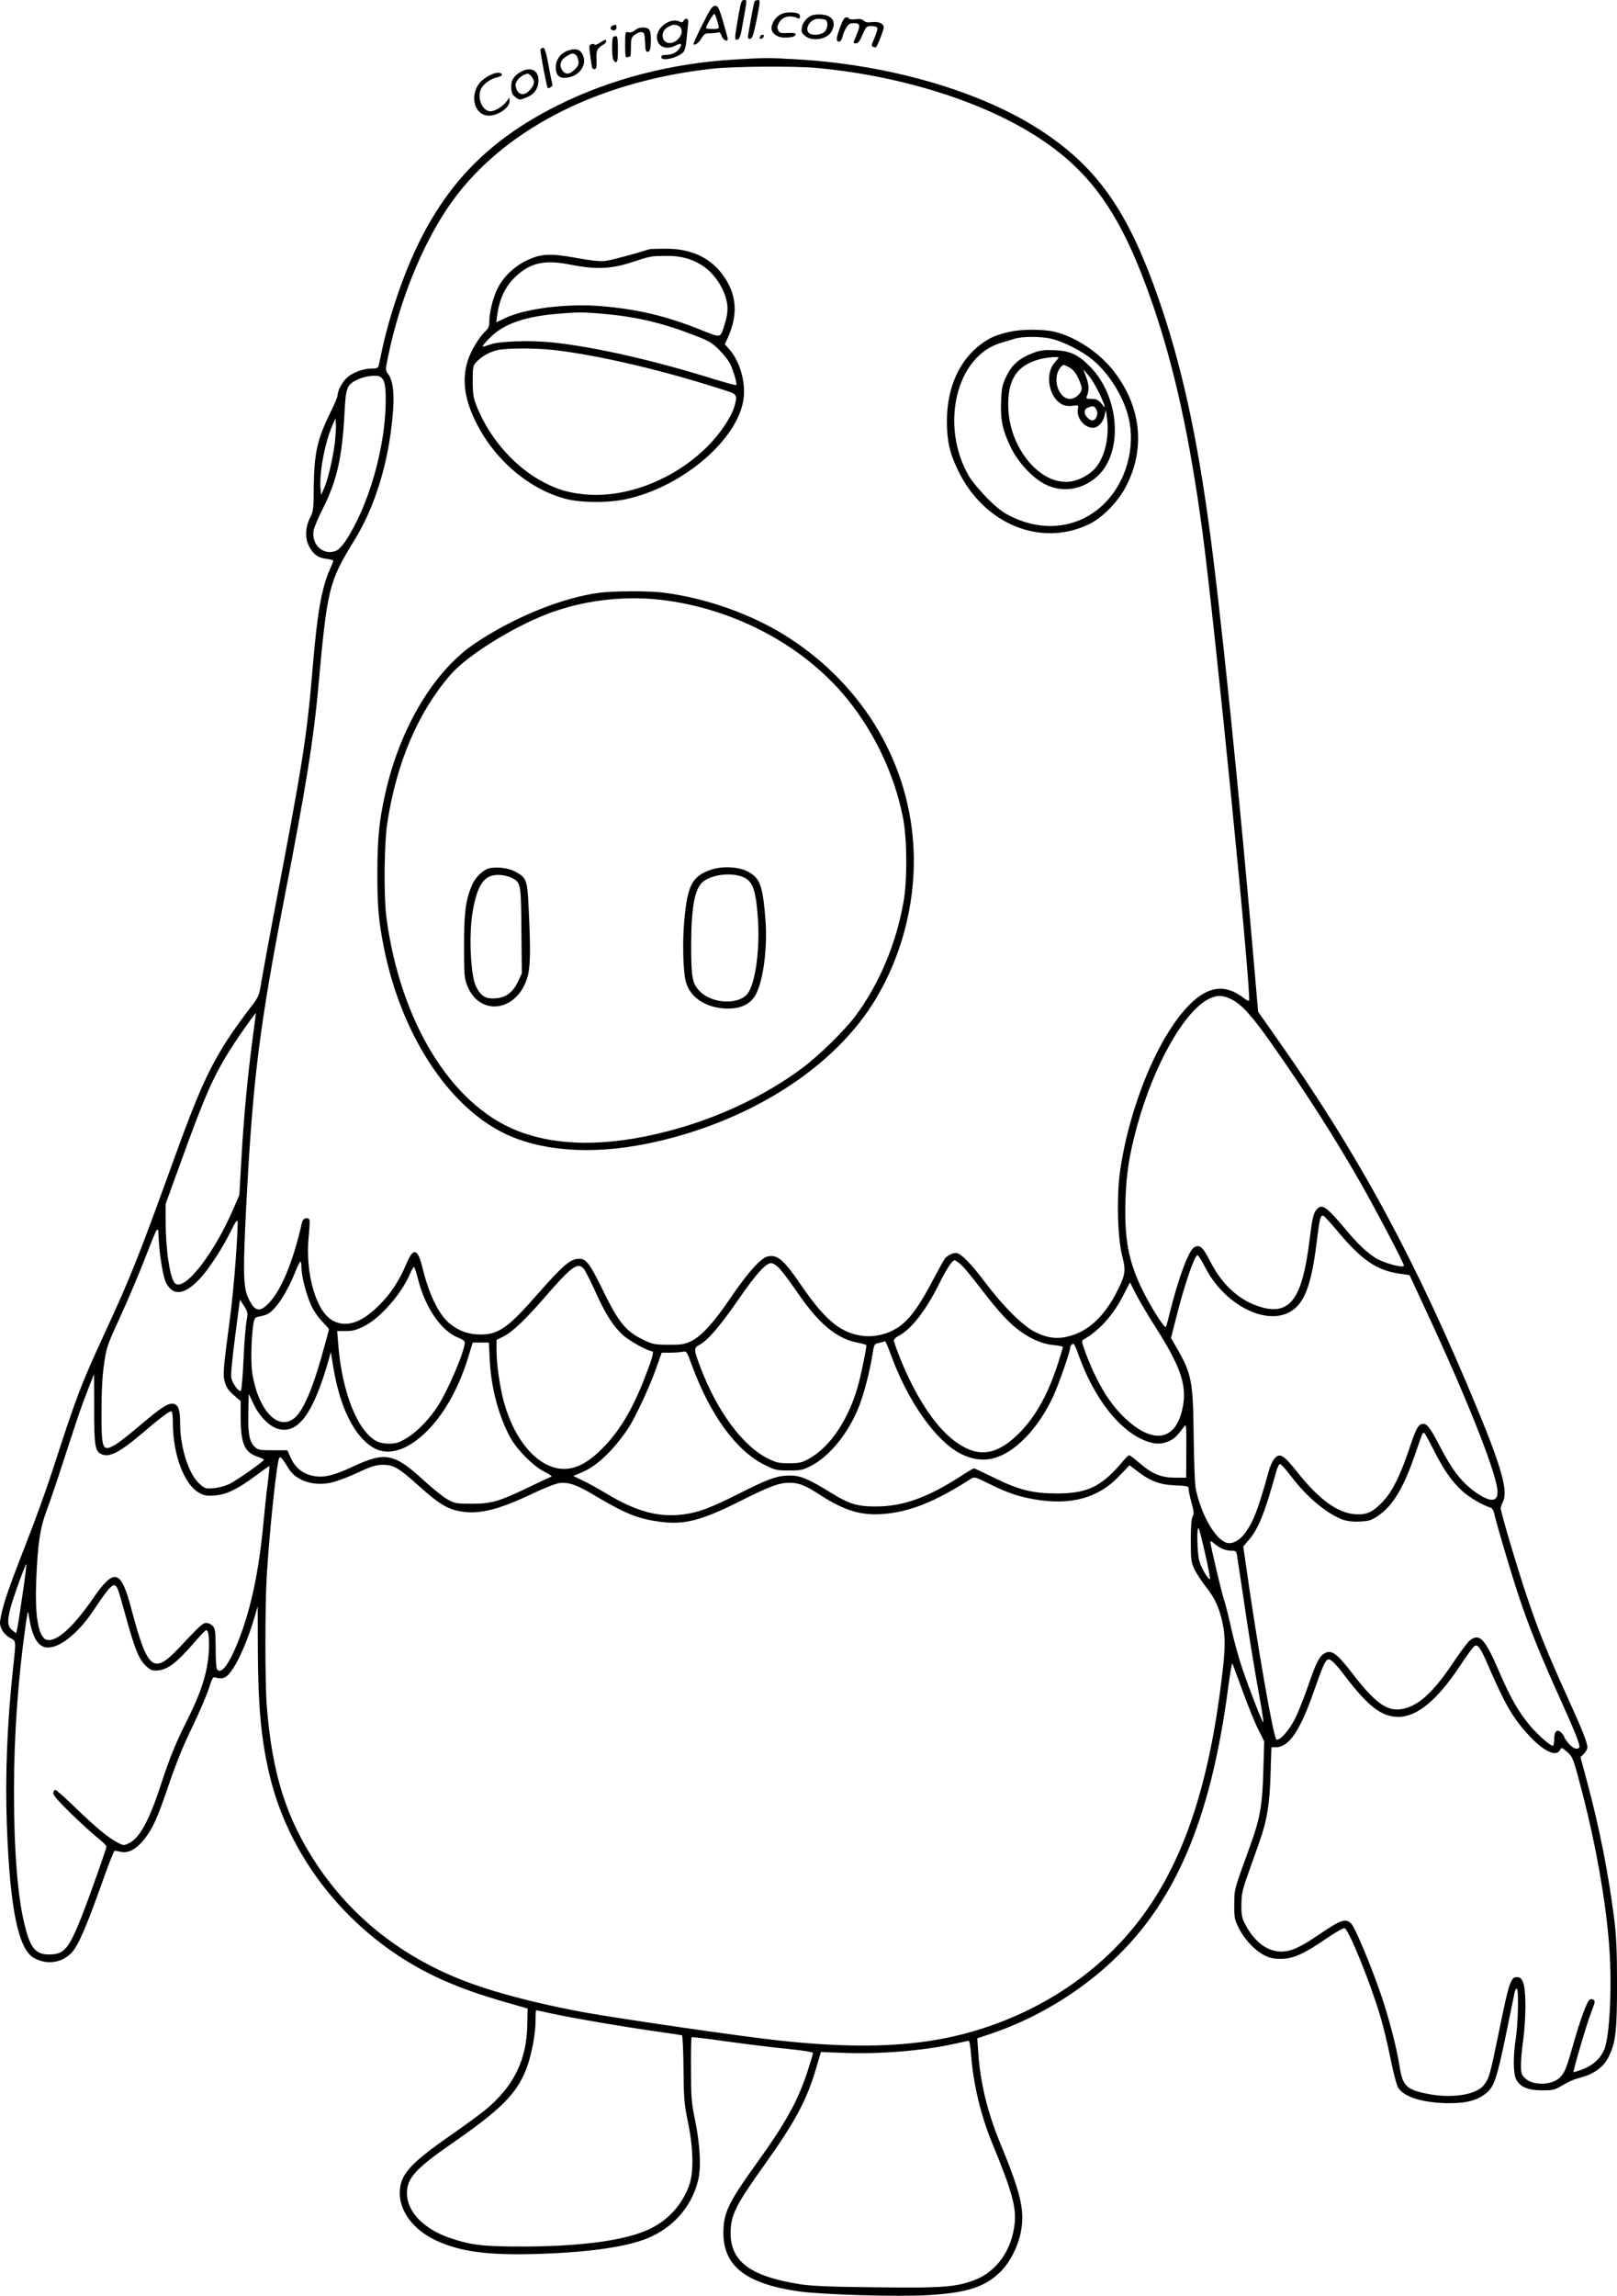 <?xml version="1.0" encoding="UTF-8"?>
<svg xmlns="http://www.w3.org/2000/svg" version="1.0" viewBox="0 0 1119.142 1588.58" preserveAspectRatio="xMidYMid meet">
  <g transform="translate(-491.34,1923.014) scale(0.1,-0.1)" fill="#000000" stroke="none">
    <path d="M10027 19138 c-31 -181 -32 -187 -10 -182 17 5 23 25 41 132 27 152 26 142 4 142 -16 0 -21 -15 -35 -92z M10135 19218 c-7 -20 -45 -227 -45 -244 0 -9 7 -14 17 -12 13 2 23 32 44 136 25 127 25 132 7 132 -10 0 -21 -6 -23 -12z M9774 19059 c-36 -72 -63 -133 -61 -135 10 -10 38 10 56 42 18 30 25 34 60 34 22 0 46 3 54 6 10 3 18 -5 25 -25 10 -29 42 -44 42 -20 0 7 -15 61 -32 120 -29 96 -36 109 -55 109 -19 0 -34 -21 -89 -131z m104 25 c16 -56 18 -54 -33 -54 -25 0 -45 2 -45 5 0 18 53 106 59 99 4 -5 13 -28 19 -50z M10331 19137 c-37 -13 -67 -47 -77 -89 -9 -42 32 -78 90 -78 52 0 76 8 76 24 0 7 -18 10 -54 8 -47 -3 -56 -1 -66 17 -8 16 -8 28 2 48 22 47 75 62 131 38 12 -5 17 -3 17 8 0 9 -3 18 -8 21 -20 12 -81 14 -111 3z M10501 19104 c-19 -16 -33 -39 -37 -61 -6 -32 -3 -40 20 -60 50 -43 155 -26 185 30 37 69 2 117 -84 117 -43 0 -60 -5 -84 -26z m123 -10 c23 -9 20 -60 -4 -84 -23 -23 -88 -28 -108 -8 -32 32 10 98 63 98 18 0 40 -3 49 -6z M10725 19034 c-19 -52 -24 -79 -17 -86 15 -15 29 -2 37 30 3 15 14 42 25 60 16 26 26 32 55 32 42 0 45 -15 15 -85 -24 -57 -24 -55 -1 -55 13 0 26 17 44 60 25 57 28 60 62 60 20 0 38 -6 41 -13 2 -7 -7 -38 -20 -69 -22 -49 -23 -57 -9 -62 9 -4 17 -5 19 -3 11 10 54 121 54 137 0 27 -36 43 -83 37 -28 -4 -44 -1 -55 10 -11 11 -28 14 -59 10 -24 -2 -43 -1 -43 4 0 5 -8 9 -19 9 -14 0 -25 -18 -46 -76z M9644 19086 c-5 -12 -11 -13 -30 -4 -59 27 -154 -39 -154 -108 0 -66 63 -94 131 -58 38 19 47 12 25 -21 -19 -29 -53 -45 -97 -45 -19 0 -29 -5 -29 -15 0 -36 136 1 159 43 6 11 13 46 16 78 3 33 8 78 10 102 4 33 1 42 -11 42 -8 0 -17 -6 -20 -14z m-33 -36 c44 -24 12 -101 -47 -116 -69 -17 -91 76 -26 110 33 18 47 19 73 6z M9153 19053 c-21 -8 -15 -33 7 -33 13 0 20 7 20 20 0 20 -5 23 -27 13z M9308 19021 c-15 -13 -33 -18 -46 -14 -21 5 -22 3 -22 -87 0 -80 2 -91 16 -86 9 3 18 6 20 6 2 0 4 29 4 64 0 58 3 67 27 86 15 11 36 20 47 18 19 -3 21 -11 24 -71 2 -58 6 -68 20 -65 13 3 18 16 20 65 2 35 -2 72 -8 83 -14 26 -69 27 -102 1z M10175 18979 c-4 -6 -5 -13 -2 -16 7 -7 27 6 27 18 0 12 -17 12 -25 -2z M9157 18973 c-9 -8 -9 -120 -1 -150 4 -13 13 -23 20 -23 11 0 14 20 14 90 0 68 -3 90 -13 90 -8 0 -17 -3 -20 -7z M9068 18936 c-20 -13 -38 -20 -40 -15 -2 6 -11 7 -21 3 -15 -5 -17 -14 -13 -43 3 -20 8 -58 11 -84 5 -38 10 -48 23 -45 14 3 16 13 14 65 -4 64 4 80 53 108 10 6 16 17 14 24 -3 9 -15 5 -41 -13z M8654 18887 c-4 -11 43 -257 50 -265 8 -7 37 12 33 22 -2 6 -15 66 -27 134 -16 87 -27 122 -37 122 -7 0 -16 -6 -19 -13z M8834 18876 c-46 -21 -74 -62 -74 -111 0 -57 25 -80 79 -72 100 13 151 113 93 180 -18 20 -55 21 -98 3z m63 -24 c7 -4 16 -22 19 -40 5 -26 1 -36 -24 -62 -37 -37 -66 -38 -88 -5 -22 34 -11 71 29 95 35 22 46 24 64 12z M10010 18819 c-442 -24 -872 -135 -1239 -319 -599 -300 -928 -714 -1151 -1450 -21 -69 -47 -170 -59 -225 -12 -55 -23 -110 -26 -122 -5 -20 -12 -23 -49 -23 -54 0 -119 -22 -164 -57 -34 -26 -71 -92 -72 -127 0 -11 -22 -65 -50 -120 -91 -186 -112 -281 -115 -511 -1 -156 -3 -174 -24 -214 -35 -67 -38 -145 -9 -200 29 -57 64 -82 122 -88 25 -3 46 -9 46 -13 0 -4 -11 -33 -25 -63 -55 -126 -85 -295 -115 -647 -43 -515 -67 -666 -279 -1775 -32 -170 -67 -359 -77 -419 -17 -108 -18 -110 -79 -190 -241 -317 -319 -471 -520 -1026 -251 -693 -301 -821 -483 -1216 -168 -364 -197 -439 -367 -964 -42 -129 -125 -359 -185 -510 -115 -294 -152 -401 -170 -493 -10 -50 -9 -62 7 -94 11 -22 33 -44 55 -56 44 -22 43 -15 23 -199 -42 -384 -57 -760 -44 -1101 21 -572 79 -854 187 -915 88 -49 188 -36 257 32 48 48 105 178 221 506 40 113 76 205 81 204 4 0 24 -4 44 -8 50 -11 108 20 160 86 61 78 92 146 173 386 51 148 101 272 160 391 46 96 97 214 113 262 25 79 30 88 48 82 40 -14 70 -5 97 28 55 65 127 228 176 399 l19 65 1 -285 c1 -410 23 -639 82 -887 148 -616 605 -1153 1205 -1417 131 -57 247 -98 430 -151 l150 -43 -2 -109 c-4 -247 -93 -429 -290 -592 -39 -32 -151 -114 -249 -182 -277 -193 -343 -268 -344 -394 0 -127 95 -253 245 -325 163 -78 353 -105 675 -97 358 9 629 45 784 105 186 73 318 222 362 409 21 91 13 237 -22 413 -25 122 -28 156 -28 352 -1 119 1 219 4 221 3 3 113 -10 245 -29 132 -18 320 -42 418 -51 116 -12 177 -22 177 -29 0 -7 -18 -67 -40 -134 -68 -204 -150 -351 -353 -633 -193 -269 -227 -340 -227 -477 0 -231 156 -352 520 -405 162 -23 690 -39 900 -26 269 16 393 57 500 164 68 68 126 187 142 290 22 143 -7 260 -146 597 -90 219 -139 422 -152 630 l-7 96 99 33 c290 99 568 261 797 466 465 414 718 995 841 1930 13 99 26 173 29 165 3 -8 36 -96 72 -195 36 -99 84 -217 107 -262 l41 -82 -6 -203 c-6 -233 -23 -332 -88 -511 -118 -325 -112 -305 -113 -412 -1 -94 1 -105 31 -166 39 -79 114 -158 180 -190 36 -18 64 -24 113 -23 83 0 154 32 310 138 62 43 120 76 129 74 27 -5 172 -359 246 -604 20 -66 52 -197 71 -293 20 -100 43 -188 54 -206 41 -67 174 -107 355 -108 124 0 200 22 260 74 50 44 70 104 131 400 31 151 59 284 61 297 3 12 9 22 14 22 14 0 10 -236 -6 -340 -20 -129 -19 -243 1 -286 26 -54 81 -78 179 -78 66 -1 87 3 120 22 78 45 91 50 150 67 97 27 158 73 194 147 47 97 56 177 56 503 0 218 -5 326 -18 435 -40 322 -105 649 -191 968 l-44 163 24 24 c13 13 24 33 24 43 0 33 -35 121 -133 337 -144 318 -202 460 -278 685 -66 191 -189 606 -189 634 0 7 7 28 16 46 35 69 -9 232 -169 620 -430 1043 -829 1782 -1407 2600 l-119 169 -21 243 c-104 1224 -244 2595 -326 3173 -93 668 -209 1162 -380 1624 -197 532 -407 818 -779 1060 -418 272 -1051 455 -1695 491 -192 11 -201 11 -410 -1z m555 -59 c588 -54 1164 -236 1546 -489 368 -243 572 -543 780 -1146 151 -440 256 -919 344 -1570 86 -640 343 -3230 323 -3250 -3 -3 -20 7 -39 21 -127 97 -243 82 -373 -48 -215 -216 -416 -700 -481 -1155 -24 -170 -17 -460 15 -583 26 -103 23 -127 -29 -233 -85 -173 -192 -279 -324 -319 -88 -26 -157 -20 -247 24 -84 40 -222 177 -347 343 -99 132 -171 205 -203 205 -26 0 -61 -18 -77 -39 -7 -9 -45 -77 -84 -151 -85 -161 -142 -244 -206 -299 -81 -70 -199 -101 -303 -81 -139 26 -244 117 -399 343 -124 182 -168 220 -238 202 -45 -11 -141 -119 -253 -285 -118 -174 -201 -265 -275 -301 -44 -21 -64 -24 -155 -24 -98 1 -110 3 -175 35 -119 57 -170 119 -275 334 -90 186 -119 226 -166 226 -63 0 -110 -40 -301 -257 -192 -219 -260 -267 -383 -267 -82 -1 -154 25 -217 78 -73 61 -140 199 -183 374 -35 146 -65 155 -115 35 -48 -114 -106 -203 -185 -282 -121 -122 -226 -159 -320 -111 -119 61 -196 329 -170 588 6 56 8 107 5 112 -13 21 -45 10 -51 -17 -61 -270 -143 -470 -230 -560 -65 -68 -101 -58 -145 42 -33 73 -34 195 -10 660 46 864 90 1213 270 2140 140 719 194 1056 226 1405 64 705 73 741 250 1030 144 233 237 536 266 865 14 147 3 241 -31 287 -20 27 -20 27 0 124 78 379 232 761 415 1031 354 521 1018 869 1830 958 146 16 569 19 720 5z m-3019 -2138 c30 -19 38 -59 37 -172 -3 -323 -120 -725 -279 -965 -19 -29 -46 -57 -60 -64 -88 -40 -177 36 -160 138 3 20 32 90 66 156 96 192 132 353 148 661 9 176 16 193 95 230 51 23 130 32 153 16z m-316 -462 c-14 -109 -49 -257 -76 -315 l-18 -40 -4 40 c-10 109 28 316 81 440 l22 50 3 -40 c2 -22 -2 -83 -8 -135z m6205 -3844 c71 -34 145 -116 285 -316 242 -345 434 -647 610 -955 111 -196 300 -555 300 -572 0 -21 -140 17 -197 53 -65 42 -120 94 -209 200 -132 157 -160 177 -198 135 -22 -24 -31 -62 -51 -226 -49 -390 -133 -505 -329 -451 -148 42 -270 149 -354 313 -54 106 -74 123 -113 103 -38 -21 -108 -208 -169 -452 -11 -46 -23 -90 -26 -98 -7 -20 -99 124 -164 255 -95 192 -126 353 -117 620 6 188 26 314 81 516 116 421 326 793 496 877 57 28 93 28 155 -2z m-6772 -263 c-35 -262 -62 -544 -78 -830 l-15 -262 -36 -83 c-135 -318 -341 -584 -408 -529 -35 29 -66 228 -66 428 l0 123 106 292 c169 468 230 604 355 798 54 84 158 230 163 230 1 0 -8 -75 -21 -167z m7509 -1344 c163 -195 267 -267 420 -291 l77 -11 116 -250 c273 -586 475 -1092 492 -1234 10 -92 -50 -94 -167 -7 -87 66 -148 146 -231 306 -71 137 -93 164 -127 154 -26 -9 -40 -36 -88 -180 -61 -179 -113 -283 -175 -351 -71 -77 -115 -98 -194 -93 -122 8 -250 100 -399 287 -100 126 -125 141 -163 97 -12 -15 -30 -52 -38 -84 -74 -267 -105 -348 -165 -431 -36 -49 -87 -77 -124 -67 -80 20 -180 195 -217 376 -6 30 -12 189 -14 355 -4 392 -13 438 -123 628 l-34 59 31 122 c58 233 126 435 151 451 5 3 30 -36 56 -87 130 -254 418 -404 588 -304 97 56 145 183 181 471 22 178 27 199 48 192 7 -2 51 -50 99 -108z m-7627 -192 c-9 -128 -27 -315 -41 -417 -47 -355 -49 -382 -34 -434 10 -36 25 -58 61 -89 l48 -42 0 -112 c0 -177 26 -240 110 -270 28 -10 51 -20 51 -23 0 -12 -190 -145 -240 -169 -30 -14 -80 -27 -111 -29 -53 -4 -59 -2 -96 32 -74 66 -133 252 -133 418 0 93 -11 125 -44 134 -36 9 -87 -24 -235 -150 -68 -58 -143 -117 -167 -131 -92 -54 -99 -38 -98 230 0 145 6 247 18 329 16 113 22 129 107 315 50 108 124 282 165 386 111 282 100 267 107 142 7 -109 31 -246 49 -282 51 -99 135 -86 247 41 60 68 148 205 201 313 36 73 46 85 48 65 2 -14 -4 -130 -13 -257z m5019 -37 c19 -17 69 -77 112 -133 127 -166 201 -251 268 -305 85 -69 176 -111 259 -119 37 -3 67 -10 67 -14 0 -5 -18 -62 -39 -128 -72 -218 -163 -374 -284 -487 -148 -139 -275 -149 -427 -35 -136 102 -273 311 -380 581 -22 55 -40 107 -40 115 0 8 14 22 32 31 88 45 189 175 283 364 49 99 89 160 105 160 5 0 25 -14 44 -30z m-4564 -23 c0 -59 34 -188 69 -264 16 -34 50 -83 75 -108 25 -25 46 -49 46 -54 0 -4 -25 -95 -55 -202 -63 -220 -124 -358 -180 -408 -114 -100 -255 48 -296 310 -11 73 -6 257 9 344 7 36 11 40 42 46 19 3 44 10 56 17 57 31 135 149 190 289 16 40 32 73 37 73 4 0 7 -20 7 -43z m3309 -5 c20 -21 74 -94 121 -162 150 -220 272 -322 421 -351 32 -6 59 -14 59 -18 0 -20 -32 -179 -50 -249 -63 -249 -196 -453 -350 -537 -48 -26 -65 -30 -135 -30 -71 0 -88 4 -147 33 -171 84 -349 323 -463 621 -52 136 -52 143 -10 166 57 30 141 128 269 313 122 177 190 252 227 252 13 0 38 -17 58 -38z m-2500 -82 c49 -190 161 -352 274 -395 31 -12 47 -24 47 -35 0 -60 -122 -345 -191 -446 -78 -116 -174 -204 -262 -242 -40 -17 -113 -15 -153 4 -134 64 -245 342 -270 677 l-7 87 60 0 c47 0 73 7 124 32 115 57 263 227 321 366 12 29 25 49 28 45 4 -5 17 -46 29 -93z m1144 82 c9 -10 45 -81 80 -157 72 -161 126 -244 194 -305 45 -40 172 -110 200 -110 16 0 -3 -62 -62 -211 -90 -223 -182 -368 -307 -485 -88 -82 -162 -118 -242 -118 -173 1 -340 188 -416 466 -27 100 -50 258 -50 350 l0 77 46 22 c64 33 147 111 284 268 189 218 231 249 273 203z m3956 -402 c172 -270 217 -398 193 -543 -42 -244 -199 -280 -400 -92 -109 101 -195 244 -273 448 -28 76 -31 90 -18 97 109 61 206 169 276 305 l47 92 41 -81 c23 -45 83 -146 134 -226z m-6289 42 c-6 -32 -16 -151 -21 -267 -5 -115 -14 -214 -18 -218 -13 -13 -59 50 -67 89 -4 22 7 136 27 288 l33 253 29 -44 c26 -43 27 -47 17 -101z m4459 -235 c117 -325 315 -603 487 -688 129 -64 248 -48 371 47 103 80 196 203 265 350 38 82 118 311 118 338 0 7 6 19 14 25 11 9 18 -3 41 -66 109 -310 293 -544 479 -607 61 -21 101 -20 152 3 37 17 51 31 102 99 16 22 17 14 16 -165 l-1 -188 -80 0 c-95 1 -158 27 -247 105 -31 27 -61 50 -67 50 -5 0 -19 -12 -32 -27 -155 -188 -250 -236 -467 -237 -168 0 -266 24 -439 110 -72 35 -133 64 -137 64 -4 0 -48 -26 -98 -59 -223 -143 -392 -204 -576 -205 -128 -1 -188 16 -304 88 -167 103 -221 126 -295 126 -88 0 -146 -21 -351 -124 -198 -100 -283 -132 -387 -145 -173 -22 -326 20 -534 145 -58 35 -133 76 -167 92 l-61 29 55 23 c106 43 220 151 323 303 48 71 153 295 196 420 l38 107 57 0 c32 0 71 3 87 6 29 6 29 5 67 -98 126 -341 306 -588 501 -684 74 -37 84 -39 170 -39 82 0 95 3 155 34 128 66 260 231 330 413 35 90 73 239 91 351 11 71 14 78 38 83 14 3 31 7 36 9 6 2 12 4 15 4 3 0 20 -41 39 -92z m-2776 -39 c10 -195 63 -391 144 -538 48 -86 161 -198 237 -235 33 -16 53 -31 45 -33 -8 -3 -74 -33 -148 -69 -214 -103 -265 -118 -401 -118 -109 0 -118 2 -168 29 -29 16 -99 72 -155 123 -216 199 -274 211 -503 104 -138 -64 -205 -79 -280 -62 -69 16 -120 58 -149 126 l-23 50 -100 0 c-91 0 -103 2 -125 23 -38 35 -48 92 -45 237 l3 130 32 -67 c42 -90 113 -161 175 -176 138 -35 243 113 349 488 l12 45 18 -110 c46 -276 146 -476 276 -552 104 -61 238 -19 373 116 120 120 220 300 285 513 l30 98 56 0 56 0 6 -122z m-2738 -335 c0 -249 6 -292 46 -313 53 -29 123 5 273 131 143 122 207 170 217 163 5 -3 9 -40 9 -82 0 -216 78 -424 181 -481 35 -20 51 -23 108 -19 82 6 164 46 291 142 47 35 86 63 88 61 2 -1 -4 -56 -12 -121 -9 -66 -22 -191 -30 -279 -32 -341 -91 -611 -182 -832 -61 -149 -114 -214 -140 -171 -4 6 -8 71 -8 144 -1 115 -3 135 -20 153 -11 12 -30 21 -44 21 -25 0 -42 -15 -191 -174 -175 -185 -216 -152 -326 262 -75 286 -119 298 -271 77 -135 -195 -250 -298 -316 -282 -58 15 -84 160 -74 407 10 258 27 368 73 490 22 58 75 214 117 345 43 132 91 278 107 325 25 73 101 270 103 270 1 0 1 -107 1 -237z m9271 -286 c69 -138 126 -219 201 -287 50 -44 137 -95 195 -113 9 -3 19 -21 23 -39 16 -74 117 -414 170 -573 70 -211 150 -409 293 -725 108 -240 136 -313 124 -324 -14 -15 -43 -3 -71 29 -17 20 -31 40 -31 45 0 6 -9 19 -21 31 -29 29 -49 10 -49 -47 0 -24 -4 -44 -9 -44 -19 0 -104 75 -158 139 -82 98 -135 191 -219 386 -94 218 -132 256 -198 204 -15 -12 -68 -83 -118 -158 -142 -213 -252 -308 -369 -319 -94 -9 -176 54 -326 249 -111 145 -149 170 -201 133 -31 -21 -56 -75 -108 -228 -25 -72 -63 -167 -84 -211 -40 -83 -108 -162 -132 -152 -20 7 -133 654 -213 1219 l-17 117 37 43 c68 80 111 185 190 471 8 31 21 57 28 57 7 0 41 -39 77 -86 110 -146 251 -262 362 -301 28 -9 69 -14 114 -11 64 3 78 7 129 42 98 68 173 192 249 413 57 164 56 164 67 157 5 -3 34 -56 65 -117z m-7924 -130 c54 -87 181 -125 306 -93 35 9 113 39 174 67 89 42 122 52 167 53 78 1 111 -18 257 -149 135 -122 197 -159 291 -174 125 -20 259 13 486 121 86 41 167 73 193 76 66 7 123 -13 252 -91 207 -123 294 -157 445 -177 166 -22 283 8 547 140 213 107 275 130 348 130 66 0 110 -18 214 -86 166 -107 281 -142 433 -130 184 14 358 83 606 242 26 17 29 16 130 -34 126 -62 199 -87 314 -107 250 -43 440 9 584 161 l72 75 53 -40 c90 -70 158 -95 264 -99 87 -4 92 -5 92 -26 0 -12 9 -54 20 -94 17 -60 18 -77 8 -95 -9 -15 -13 -70 -13 -167 0 -136 2 -148 26 -200 15 -30 51 -85 80 -122 60 -74 92 -145 114 -250 19 -88 19 -170 0 -333 -105 -919 -336 -1508 -756 -1927 -339 -337 -803 -564 -1297 -634 -288 -40 -607 -38 -1020 7 -253 27 -1105 151 -1342 194 -345 63 -655 146 -866 231 -417 168 -752 437 -989 794 -211 319 -308 626 -345 1094 -13 166 -13 693 0 906 19 316 69 784 86 811 8 14 21 -1 66 -74z m6343 -590 c21 -92 35 -170 33 -173 -10 -10 -62 79 -75 128 -14 58 -18 238 -4 223 5 -6 25 -86 46 -178z m112 39 c18 -9 48 -16 67 -16 32 0 36 -3 41 -32 3 -18 21 -141 41 -273 38 -263 81 -524 120 -738 14 -77 23 -141 21 -144 -6 -6 -91 212 -146 373 -23 67 -57 191 -76 275 -18 85 -41 174 -50 199 -15 43 -95 380 -95 403 0 6 10 1 23 -10 12 -11 36 -28 54 -37z m-8298 -322 c-17 -115 -33 -222 -37 -237 l-7 -29 -27 22 c-33 26 -36 61 -12 154 18 71 105 309 110 303 2 -2 -10 -98 -27 -213z m659 41 c6 -13 29 -91 51 -172 68 -249 98 -322 153 -368 27 -23 39 -27 79 -23 64 7 126 54 234 178 47 55 90 100 94 100 15 0 21 -30 21 -103 -1 -156 -43 -304 -145 -507 -86 -171 -127 -272 -190 -465 -79 -242 -146 -364 -219 -399 -36 -17 -38 -17 -78 4 -67 35 -150 104 -289 238 -72 70 -136 127 -142 127 -7 0 -13 -9 -15 -21 -2 -15 31 -53 125 -145 70 -68 154 -144 186 -169 31 -25 57 -50 57 -57 0 -16 -113 -335 -171 -483 -90 -227 -122 -264 -226 -264 -92 0 -129 43 -167 196 -50 195 -76 517 -76 938 0 376 28 769 79 1132 17 119 18 122 25 73 22 -147 64 -215 132 -215 86 0 211 102 314 256 123 184 144 202 168 149z m9482 -522 c120 -277 172 -368 282 -488 103 -112 191 -155 218 -105 11 20 12 20 48 -11 42 -37 44 -42 113 -308 88 -343 154 -715 178 -1014 22 -256 9 -596 -25 -717 -21 -72 -78 -129 -158 -159 -32 -12 -60 -20 -62 -19 -5 6 93 340 120 407 14 36 26 70 26 77 0 17 -15 25 -33 18 -18 -6 -71 -151 -116 -314 -43 -152 -57 -190 -89 -223 -54 -57 -189 -61 -244 -7 -25 25 -28 36 -28 92 0 36 7 114 16 174 8 60 15 163 15 229 0 140 -14 198 -49 203 -52 8 -61 -16 -137 -390 -60 -290 -65 -308 -101 -355 -53 -70 -229 -96 -402 -59 -135 28 -162 56 -182 188 -19 126 -76 344 -132 506 -67 194 -175 452 -201 480 -39 41 -72 30 -227 -76 -128 -87 -190 -115 -259 -116 -96 0 -185 67 -248 186 -24 46 -28 64 -28 138 1 75 6 100 49 220 26 74 61 172 77 218 52 148 70 259 76 465 l6 187 30 0 c92 0 170 115 267 396 54 154 73 198 90 209 19 12 48 -15 126 -117 157 -206 251 -278 365 -278 129 0 269 115 423 347 48 73 95 137 104 143 24 14 41 -10 92 -127z m-6468 -2418 c145 -31 472 -87 703 -120 99 -14 184 -27 188 -28 5 -1 10 -106 11 -232 2 -210 5 -242 31 -370 38 -184 41 -349 7 -440 -49 -131 -141 -234 -267 -296 -162 -80 -467 -123 -880 -124 -276 0 -357 9 -498 56 -188 62 -306 182 -307 312 0 105 58 170 315 348 350 242 457 353 521 541 31 93 54 221 54 309 0 38 2 69 4 69 3 0 56 -11 118 -25z m2892 -277 c14 -203 67 -425 147 -619 135 -327 167 -441 155 -554 -19 -182 -121 -329 -271 -389 -129 -51 -222 -59 -688 -53 -316 3 -448 9 -525 21 -341 53 -482 156 -482 353 0 125 34 193 234 473 211 295 294 449 359 672 l32 109 160 -6 c248 -10 558 16 770 64 44 10 85 19 91 20 7 1 13 -33 18 -91z M9405 17505 c-82 -27 -262 -76 -300 -80 -35 -5 -96 1 -200 20 -188 34 -250 30 -350 -19 -85 -42 -157 -111 -197 -190 -32 -63 -58 -166 -58 -232 0 -31 -6 -46 -26 -65 -44 -40 -103 -138 -124 -207 -39 -125 -23 -255 49 -406 127 -268 368 -478 627 -547 109 -29 303 -30 429 -1 386 87 762 409 804 687 17 117 -23 262 -97 347 l-32 36 22 48 c72 163 60 301 -37 433 -89 121 -223 182 -399 180 -55 0 -105 -2 -111 -4z m269 -65 c105 -33 184 -101 237 -206 42 -83 48 -153 20 -240 -33 -108 -21 -104 -168 -46 -240 96 -438 143 -692 164 -233 19 -519 -16 -659 -82 l-64 -30 7 52 c16 115 58 200 131 268 101 93 200 114 374 79 173 -34 276 -31 415 13 146 47 137 46 241 47 67 1 110 -5 158 -19z m-599 -380 c235 -20 417 -62 639 -148 105 -40 127 -53 176 -102 31 -30 66 -75 78 -100 24 -51 48 -137 41 -144 -3 -3 -69 15 -148 39 -426 133 -831 225 -1128 256 -155 16 -375 8 -431 -16 -24 -9 -45 -15 -48 -12 -3 3 19 30 50 60 95 96 241 147 469 166 145 12 168 12 302 1z m-337 -251 c312 -34 782 -145 1212 -286 64 -21 68 -31 46 -106 -22 -75 -101 -192 -189 -279 -232 -230 -566 -358 -854 -328 -111 12 -178 32 -273 81 -198 102 -372 297 -463 517 -28 70 -31 87 -32 184 0 100 2 108 25 133 35 37 86 67 140 81 57 16 260 17 388 3z M11905 16935 c-94 -21 -140 -41 -200 -85 -152 -112 -237 -301 -238 -530 0 -141 18 -222 78 -347 179 -369 569 -530 902 -372 96 45 205 157 261 266 133 258 104 545 -81 788 -102 134 -267 244 -417 280 -78 18 -223 18 -305 0z m290 -50 c85 -22 210 -86 280 -144 114 -94 216 -258 250 -403 48 -204 -17 -439 -163 -587 -170 -173 -419 -209 -652 -94 -58 28 -95 57 -165 127 -49 50 -105 117 -124 149 -205 350 -91 832 218 924 31 9 74 22 96 29 55 18 188 17 260 -1z M12072 16791 c-106 -40 -156 -83 -199 -176 -23 -51 -28 -76 -31 -166 -5 -128 11 -198 69 -318 52 -106 155 -214 244 -256 117 -55 250 -33 352 58 183 166 157 553 -52 763 -82 82 -137 107 -245 111 -66 3 -97 -1 -138 -16z m168 -35 c0 -3 -11 -17 -24 -31 -81 -87 -37 -274 70 -301 14 -4 40 -4 59 -1 33 5 33 5 28 -27 -9 -60 46 -126 105 -126 34 0 70 38 80 83 l9 42 8 -59 c17 -131 -14 -267 -80 -344 -49 -56 -134 -97 -205 -96 -196 0 -386 242 -398 505 -9 200 59 304 223 345 50 12 125 18 125 10z m134 -138 c14 -28 26 -62 26 -75 0 -34 -43 -73 -80 -73 -85 0 -128 150 -64 221 16 18 17 18 54 -1 27 -14 45 -34 64 -72z m140 -93 c19 -38 37 -81 42 -95 6 -23 5 -22 -20 8 -23 26 -35 32 -68 32 -34 0 -39 2 -33 18 17 38 16 80 -4 132 l-20 55 34 -40 c19 -22 50 -71 69 -110z m-12 -130 c8 -19 8 -31 0 -50 -14 -30 -35 -32 -62 -5 -27 27 -26 58 3 70 36 14 47 12 59 -15z M9065 15129 c-255 -33 -584 -165 -856 -345 -288 -190 -526 -585 -629 -1044 -43 -193 -54 -307 -55 -550 0 -238 9 -335 46 -520 119 -592 437 -1084 824 -1278 255 -127 605 -154 990 -77 678 136 1273 503 1568 968 194 305 297 685 284 1052 -21 596 -337 1139 -859 1479 -247 161 -572 278 -878 316 -99 12 -335 11 -435 -1z m420 -49 c484 -56 949 -293 1253 -640 209 -239 361 -548 424 -862 30 -149 32 -439 4 -593 -52 -290 -167 -561 -329 -781 -75 -102 -257 -280 -376 -368 -263 -195 -594 -349 -936 -436 -414 -106 -759 -103 -1037 8 -455 183 -804 754 -900 1472 -19 142 -16 509 5 650 64 422 213 772 440 1033 113 130 421 323 666 418 241 93 523 129 786 99z M8293 13220 c-41 -13 -91 -63 -113 -115 -44 -102 -55 -190 -55 -420 0 -205 2 -224 23 -277 85 -212 340 -180 413 52 24 73 26 184 11 492 -9 189 -14 204 -91 246 -47 27 -137 37 -188 22z m170 -68 c55 -31 57 -44 59 -363 l3 -294 -26 -56 c-36 -76 -83 -112 -157 -117 -67 -5 -100 15 -133 80 -39 76 -52 362 -24 521 34 198 86 263 198 252 27 -2 63 -13 80 -23z M9831 13211 c-128 -45 -160 -107 -182 -355 -13 -146 -8 -347 11 -418 27 -105 131 -177 266 -186 107 -7 182 27 219 98 54 104 82 334 65 533 -19 222 -37 271 -120 316 -61 34 -182 40 -259 12z m203 -42 c86 -24 110 -80 125 -295 15 -214 -18 -452 -72 -520 -61 -78 -244 -70 -328 15 -55 54 -62 95 -62 326 1 273 27 399 91 441 62 41 168 55 246 33z M8513 18730 c-47 -28 -65 -61 -61 -111 2 -32 9 -47 30 -62 26 -20 28 -20 73 -2 56 21 85 62 85 121 0 71 -59 96 -127 54z m81 -32 c22 -31 20 -52 -10 -87 -36 -43 -77 -43 -95 0 -10 27 -10 36 2 58 14 25 52 51 76 51 6 0 19 -10 27 -22z M8303 18709 c-24 -12 -54 -34 -68 -50 -75 -90 -38 -229 62 -229 64 0 143 55 143 99 l-1 26 -20 -27 c-26 -35 -80 -68 -111 -68 -57 0 -96 95 -64 157 18 35 68 70 115 79 17 4 30 12 28 18 -6 19 -40 17 -84 -5z"></path>
  </g>
</svg>
